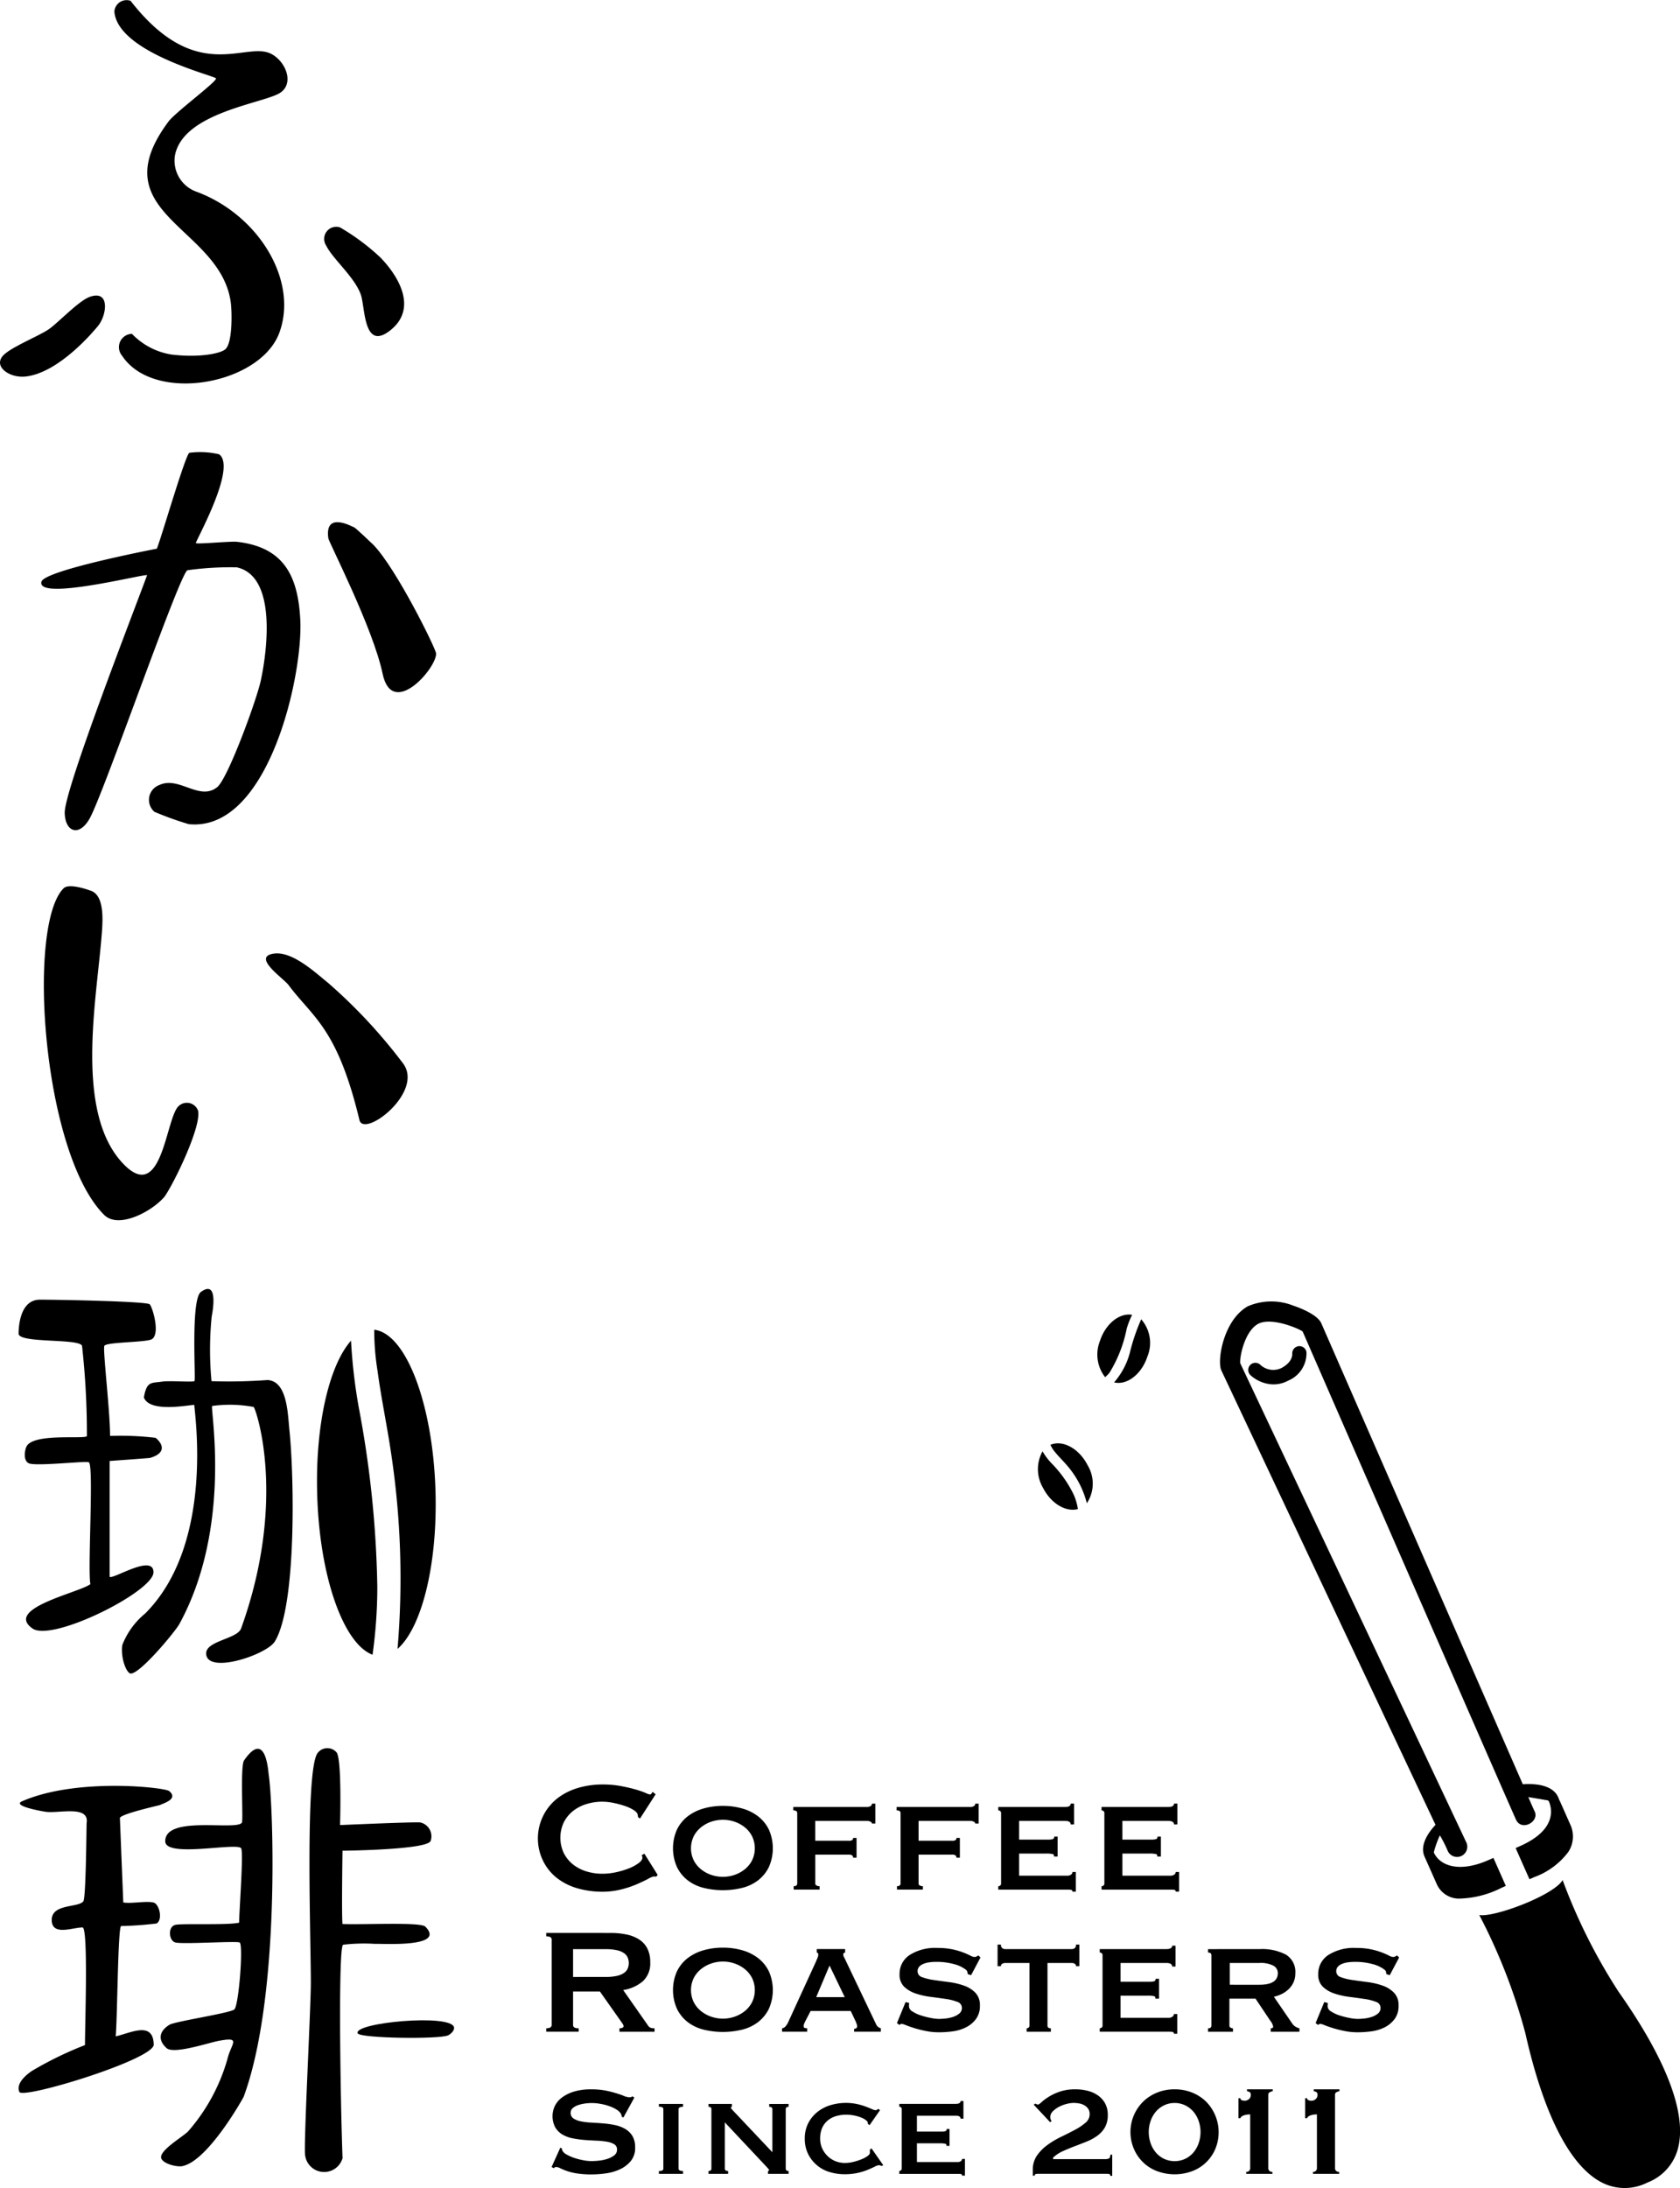 <svg id="グループ_2001" data-name="グループ 2001" xmlns="http://www.w3.org/2000/svg" width="149" height="194" viewBox="0 0 149 194">
  <g id="グループ_1997" data-name="グループ 1997" transform="translate(48.445 159.919)">
    <path id="パス_3139" data-name="パス 3139" d="M38.018,90.12a6.177,6.177,0,0,1,1.722.233,4.146,4.146,0,0,1,1.408.7,3.335,3.335,0,0,1,.949,1.173,4.106,4.106,0,0,1,0,3.312,3.325,3.325,0,0,1-.949,1.174,3.8,3.8,0,0,1-1.408.674,7.178,7.178,0,0,1-3.444,0,3.809,3.809,0,0,1-1.409-.674,3.34,3.34,0,0,1-.947-1.174,4.106,4.106,0,0,1,0-3.312,3.35,3.35,0,0,1,.947-1.173,4.155,4.155,0,0,1,1.409-.7A6.168,6.168,0,0,1,38.018,90.12Zm0,1.232a3.192,3.192,0,0,0-1.041.173,2.956,2.956,0,0,0-.907.5,2.463,2.463,0,0,0-.641.791,2.464,2.464,0,0,0,0,2.13,2.437,2.437,0,0,0,.641.79,2.956,2.956,0,0,0,.907.5,3.209,3.209,0,0,0,2.082,0,3,3,0,0,0,.907-.5,2.432,2.432,0,0,0,.64-.79,2.464,2.464,0,0,0,0-2.13,2.458,2.458,0,0,0-.64-.791,3,3,0,0,0-.907-.5A3.208,3.208,0,0,0,38.018,91.352Z" transform="translate(-22.348 -89.921)"/>
    <path id="パス_3140" data-name="パス 3140" d="M46.471,91.774c0-.056-.04-.108-.117-.159a.786.786,0,0,0-.4-.074h-4.51V93.3h2.929a.63.63,0,0,0,.349-.058.3.3,0,0,0,.083-.192h.3V94.8h-.3a.343.343,0,0,0-.083-.2.577.577,0,0,0-.349-.067H41.446v2.548a.2.2,0,0,0,.116.192.569.569,0,0,0,.266.058v.3h-2.3v-.3c.21,0,.316-.083.316-.249V90.857c0-.166-.117-.249-.349-.249v-.3h6.458a.7.7,0,0,0,.4-.083.254.254,0,0,0,.117-.215h.3v1.764Z" transform="translate(-17.582 -90.01)"/>
    <path id="パス_3141" data-name="パス 3141" d="M51.541,91.774c0-.056-.04-.108-.117-.159a.782.782,0,0,0-.4-.074H46.514V93.3h2.931a.626.626,0,0,0,.349-.058.287.287,0,0,0,.083-.192h.3V94.8h-.3a.332.332,0,0,0-.083-.2.573.573,0,0,0-.349-.067H46.514v2.548a.2.2,0,0,0,.116.192.582.582,0,0,0,.267.058v.3H44.6v-.3c.211,0,.318-.083.318-.249V90.857c0-.166-.117-.249-.349-.249v-.3h6.458a.7.7,0,0,0,.4-.083.254.254,0,0,0,.117-.215h.3v1.764Z" transform="translate(-13.491 -90.01)"/>
    <path id="パス_3142" data-name="パス 3142" d="M55.983,91.857c0-.211-.173-.316-.515-.316H51.406V93.2h2.562a1.467,1.467,0,0,0,.416-.042c.09-.027.136-.1.136-.224h.3V94.7h-.334a.158.158,0,0,0-.134-.224,2.5,2.5,0,0,0-.515-.042h-2.43V96.4h4.261A.572.572,0,0,0,56,96.309a.275.275,0,0,0,.134-.24h.3v1.747h-.3c0-.1-.043-.155-.134-.166a2.831,2.831,0,0,0-.332-.016H49.558v-.3a.281.281,0,0,0,.166-.058.222.222,0,0,0,.083-.192V90.857a.222.222,0,0,0-.083-.192.294.294,0,0,0-.166-.058v-.3h5.91c.342,0,.515-.1.515-.3h.3v1.847Z" transform="translate(-9.465 -90.01)"/>
    <path id="パス_3143" data-name="パス 3143" d="M61.052,91.857c0-.211-.173-.316-.515-.316H56.475V93.2h2.562a1.458,1.458,0,0,0,.416-.042c.09-.027.136-.1.136-.224h.3V94.7h-.334a.158.158,0,0,0-.134-.224,2.5,2.5,0,0,0-.515-.042h-2.43V96.4h4.261a.568.568,0,0,0,.332-.092.275.275,0,0,0,.134-.24h.3v1.747h-.3c0-.1-.043-.155-.134-.166a2.809,2.809,0,0,0-.332-.016H54.627v-.3a.281.281,0,0,0,.166-.058.217.217,0,0,0,.083-.192V90.857a.217.217,0,0,0-.083-.192.294.294,0,0,0-.166-.058v-.3h5.91c.342,0,.515-.1.515-.3h.3v1.847Z" transform="translate(-5.374 -90.01)"/>
    <path id="パス_3144" data-name="パス 3144" d="M33.064,96.355a6.852,6.852,0,0,1,1.447.141,3.237,3.237,0,0,1,1.115.45,2.056,2.056,0,0,1,.716.8,2.622,2.622,0,0,1,.251,1.207,2.143,2.143,0,0,1-.65,1.682,3.49,3.49,0,0,1-1.749.781l2.215,3.164a.463.463,0,0,0,.275.2,1.45,1.45,0,0,0,.293.033v.3H33.863v-.3a.591.591,0,0,0,.257-.051c.074-.033.108-.078.108-.132a.388.388,0,0,0-.067-.192c-.043-.072-.112-.17-.2-.293l-1.832-2.6H29.75v2.963a.253.253,0,0,0,.108.224.717.717,0,0,0,.39.076v.3h-2.88v-.3c.323,0,.484-.1.484-.3V96.953c0-.2-.161-.3-.484-.3v-.3Zm-.435,3.9a4.548,4.548,0,0,0,1-.092,1.808,1.808,0,0,0,.632-.258.956.956,0,0,0,.332-.39,1.265,1.265,0,0,0,0-.983.956.956,0,0,0-.332-.39,1.742,1.742,0,0,0-.632-.258,4.549,4.549,0,0,0-1-.092H29.75v2.465Z" transform="translate(-27.369 -84.89)"/>
    <path id="パス_3145" data-name="パス 3145" d="M38.018,97.077a6.177,6.177,0,0,1,1.722.233,4.183,4.183,0,0,1,1.408.7,3.319,3.319,0,0,1,.949,1.173,4.106,4.106,0,0,1,0,3.312,3.341,3.341,0,0,1-.949,1.174,3.829,3.829,0,0,1-1.408.674,7.239,7.239,0,0,1-3.444,0,3.837,3.837,0,0,1-1.409-.674,3.356,3.356,0,0,1-.947-1.174,4.106,4.106,0,0,1,0-3.312,3.334,3.334,0,0,1,.947-1.173,4.192,4.192,0,0,1,1.409-.7A6.168,6.168,0,0,1,38.018,97.077Zm0,1.232a3.148,3.148,0,0,0-1.041.175,2.952,2.952,0,0,0-.907.5,2.463,2.463,0,0,0-.641.791,2.464,2.464,0,0,0,0,2.13,2.463,2.463,0,0,0,.641.791,2.952,2.952,0,0,0,.907.5,3.178,3.178,0,0,0,2.082,0,2.994,2.994,0,0,0,.907-.5,2.458,2.458,0,0,0,.64-.791,2.464,2.464,0,0,0,0-2.13,2.458,2.458,0,0,0-.64-.791,2.994,2.994,0,0,0-.907-.5A3.163,3.163,0,0,0,38.018,98.309Z" transform="translate(-22.348 -84.308)"/>
    <path id="パス_3146" data-name="パス 3146" d="M38.945,104.172a.51.51,0,0,0,.323-.192,1.661,1.661,0,0,0,.192-.291l2.481-5.412c.067-.155.117-.278.157-.374a.735.735,0,0,0,.058-.275c0-.067-.014-.108-.042-.125l-.092-.058v-.3h2.515v.3a.494.494,0,0,1-.108.051c-.04.011-.058.056-.058.132a.528.528,0,0,0,.074.242c.051.094.1.2.159.325l2.7,5.659a.6.6,0,0,0,.182.215.818.818,0,0,0,.217.1v.3H45.336v-.251a.385.385,0,0,0,.175-.049.187.187,0,0,0,.09-.183.465.465,0,0,0-.033-.184c-.023-.054-.051-.126-.083-.217l-.45-.949H41.475l-.466.9a2.357,2.357,0,0,0-.108.24.524.524,0,0,0-.042.192c0,.09.027.145.083.168a.667.667,0,0,0,.233.033v.3h-2.23Zm5.558-2.765-1.348-2.8-1.182,2.8Z" transform="translate(-18.028 -84.251)"/>
    <path id="パス_3147" data-name="パス 3147" d="M45.665,101.969a.991.991,0,0,1-.009.143,1.439,1.439,0,0,0-.007.157.569.569,0,0,0,.316.457,3.033,3.033,0,0,0,.757.351,7.168,7.168,0,0,0,.882.224,3.922,3.922,0,0,0,.692.083q.233,0,.575-.033a3.242,3.242,0,0,0,.674-.141,1.74,1.74,0,0,0,.566-.3.621.621,0,0,0,.233-.506.557.557,0,0,0-.408-.533,4.443,4.443,0,0,0-1.023-.258c-.412-.06-.856-.123-1.332-.183a6.924,6.924,0,0,1-1.333-.3,2.7,2.7,0,0,1-1.023-.6,1.462,1.462,0,0,1-.408-1.106,1.986,1.986,0,0,1,.884-1.7,4.193,4.193,0,0,1,2.481-.632,6.225,6.225,0,0,1,1.339.125,6.419,6.419,0,0,1,1.565.549.9.9,0,0,0,.358.125.4.4,0,0,0,.2-.042c.043-.027.1-.058.166-.092l.182.183-.833,1.567-.3-.1-.031-.2a.358.358,0,0,0-.15-.2,2.843,2.843,0,0,0-1.034-.482,5.744,5.744,0,0,0-1.565-.2,4.708,4.708,0,0,0-.632.042,2.07,2.07,0,0,0-.531.143.963.963,0,0,0-.369.258.593.593,0,0,0-.132.39.542.542,0,0,0,.408.524,4.774,4.774,0,0,0,1.023.251c.412.06.855.121,1.332.183a6.381,6.381,0,0,1,1.332.309,2.611,2.611,0,0,1,1.025.632,1.563,1.563,0,0,1,.408,1.147,1.909,1.909,0,0,1-.36,1.2,2.513,2.513,0,0,1-.891.734,3.676,3.676,0,0,1-1.173.349,9.288,9.288,0,0,1-1.207.083,5.878,5.878,0,0,1-1.124-.108,9.954,9.954,0,0,1-1.015-.249c-.305-.094-.562-.182-.773-.266a1.768,1.768,0,0,0-.383-.125.253.253,0,0,0-.2.1l-.233-.166.766-1.865Z" transform="translate(-13.479 -84.296)"/>
    <path id="パス_3148" data-name="パス 3148" d="M52.1,104.351a.28.28,0,0,0,.166-.06.214.214,0,0,0,.085-.192V98.558H50.188a.487.487,0,0,0-.249.067.227.227,0,0,0-.116.215h-.3V96.926h.3a.366.366,0,0,0,.116.316.417.417,0,0,0,.249.083h5.927a.417.417,0,0,0,.249-.083.366.366,0,0,0,.116-.316h.3V98.84h-.3a.227.227,0,0,0-.116-.215.487.487,0,0,0-.249-.067H53.95V104.1c0,.168.1.251.3.251v.3H52.1Z" transform="translate(-9.493 -84.429)"/>
    <path id="パス_3149" data-name="パス 3149" d="M60.962,98.829c0-.211-.173-.316-.515-.316H56.385v1.664h2.56a1.473,1.473,0,0,0,.417-.042c.09-.027.134-.1.134-.224h.3v1.764h-.332a.159.159,0,0,0-.136-.224,2.365,2.365,0,0,0-.515-.042H56.385v1.964h4.261a.562.562,0,0,0,.331-.092.277.277,0,0,0,.136-.242h.3v1.749h-.3a.145.145,0,0,0-.136-.166,2.775,2.775,0,0,0-.331-.016H54.537v-.3a.288.288,0,0,0,.166-.06.217.217,0,0,0,.083-.192V97.83a.222.222,0,0,0-.083-.191.3.3,0,0,0-.166-.058v-.3h5.91c.342,0,.515-.1.515-.3h.3v1.848Z" transform="translate(-5.447 -84.385)"/>
    <path id="パス_3150" data-name="パス 3150" d="M64.447,97.147a4.582,4.582,0,0,1,2.315.491,1.788,1.788,0,0,1,.833,1.673,1.845,1.845,0,0,1-.168.8,2.033,2.033,0,0,1-.441.607,2.325,2.325,0,0,1-.607.416,3.31,3.31,0,0,1-.683.242l1.632,2.382a.986.986,0,0,0,.291.275,1.43,1.43,0,0,0,.341.141v.3H65.414v-.3c.143,0,.215-.051.215-.15a1.094,1.094,0,0,0-.249-.517l-1.314-1.964H61.749v2.38a.2.2,0,0,0,.11.192.425.425,0,0,0,.208.06v.3H59.852v-.3c.2,0,.3-.083.3-.251V97.7c0-.166-.1-.249-.3-.249v-.3Zm-.033,3.162q1.629,0,1.63-1.032a.742.742,0,0,0-.392-.658,2.452,2.452,0,0,0-1.238-.24H61.784v1.93Z" transform="translate(-1.158 -84.251)"/>
    <path id="パス_3151" data-name="パス 3151" d="M66.215,101.969a.991.991,0,0,1-.009.143,1.435,1.435,0,0,0-.007.157.569.569,0,0,0,.316.457,3.033,3.033,0,0,0,.757.351,7.167,7.167,0,0,0,.882.224,3.922,3.922,0,0,0,.692.083q.233,0,.575-.033a3.242,3.242,0,0,0,.674-.141,1.739,1.739,0,0,0,.566-.3.621.621,0,0,0,.233-.506.557.557,0,0,0-.408-.533,4.444,4.444,0,0,0-1.023-.258c-.412-.06-.856-.123-1.332-.183a6.924,6.924,0,0,1-1.334-.3,2.7,2.7,0,0,1-1.023-.6,1.462,1.462,0,0,1-.408-1.106,1.986,1.986,0,0,1,.884-1.7,4.193,4.193,0,0,1,2.481-.632,6.225,6.225,0,0,1,1.339.125,6.419,6.419,0,0,1,1.565.549.905.905,0,0,0,.358.125.4.4,0,0,0,.2-.042c.043-.027.1-.058.166-.092l.182.183-.833,1.567-.3-.1-.031-.2a.358.358,0,0,0-.15-.2,2.843,2.843,0,0,0-1.034-.482,5.744,5.744,0,0,0-1.565-.2,4.708,4.708,0,0,0-.632.042,2.105,2.105,0,0,0-.533.143.97.97,0,0,0-.367.258.593.593,0,0,0-.132.39.542.542,0,0,0,.408.524,4.774,4.774,0,0,0,1.023.251c.412.06.855.121,1.332.183a6.38,6.38,0,0,1,1.332.309,2.611,2.611,0,0,1,1.025.632,1.563,1.563,0,0,1,.408,1.147,1.909,1.909,0,0,1-.36,1.2,2.513,2.513,0,0,1-.891.734,3.676,3.676,0,0,1-1.173.349,9.288,9.288,0,0,1-1.207.083,5.878,5.878,0,0,1-1.124-.108,9.954,9.954,0,0,1-1.015-.249c-.305-.094-.562-.182-.773-.266a1.768,1.768,0,0,0-.383-.125.253.253,0,0,0-.2.1l-.233-.166.766-1.865Z" transform="translate(3.103 -84.296)"/>
  </g>
  <g id="グループ_1998" data-name="グループ 1998" transform="translate(48.923 185.248)">
    <path id="パス_3152" data-name="パス 3152" d="M28.371,109.2l.141.07a.439.439,0,0,0,.056.224.978.978,0,0,0,.388.331,3.749,3.749,0,0,0,.661.289,5.609,5.609,0,0,0,.781.2,3.933,3.933,0,0,0,.734.078c.161,0,.367-.011.618-.034a3.759,3.759,0,0,0,.748-.148,2.119,2.119,0,0,0,.634-.311.616.616,0,0,0,.267-.52.526.526,0,0,0-.246-.479,1.826,1.826,0,0,0-.65-.226,6.989,6.989,0,0,0-.912-.092c-.345-.014-.694-.034-1.05-.061a9.416,9.416,0,0,1-1.05-.143,2.874,2.874,0,0,1-.916-.331,1.817,1.817,0,0,1-.649-.634,2.135,2.135,0,0,1-.042-1.908,2.084,2.084,0,0,1,.627-.746,3.419,3.419,0,0,1,1.07-.528,5.052,5.052,0,0,1,1.521-.2,6.5,6.5,0,0,1,1.3.112,9.582,9.582,0,0,1,.949.24c.269.083.5.163.676.239a1.258,1.258,0,0,0,.459.112.392.392,0,0,0,.282-.083l.168.112-.97,1.762-.141-.058a.778.778,0,0,0-.114-.323,1.211,1.211,0,0,0-.374-.331,3.2,3.2,0,0,0-.611-.289,4.871,4.871,0,0,0-.761-.2,4.325,4.325,0,0,0-.817-.078,4.389,4.389,0,0,0-.641.049,3.184,3.184,0,0,0-.6.148,1.317,1.317,0,0,0-.444.262.52.52,0,0,0-.177.4.573.573,0,0,0,.248.506,1.812,1.812,0,0,0,.647.255,6.35,6.35,0,0,0,.916.112q.515.027,1.05.07a8.347,8.347,0,0,1,1.05.148,2.989,2.989,0,0,1,.914.338,1.859,1.859,0,0,1,.65.625,1.94,1.94,0,0,1,.244,1.03,1.8,1.8,0,0,1-.387,1.2,2.731,2.731,0,0,1-.965.734,4.343,4.343,0,0,1-1.247.358,9.158,9.158,0,0,1-1.247.092,8.215,8.215,0,0,1-1.344-.092,5,5,0,0,1-.9-.224,5.525,5.525,0,0,1-.569-.24.847.847,0,0,0-.367-.1.231.231,0,0,0-.184.112l-.2-.112Z" transform="translate(-27.598 -104.028)"/>
    <path id="パス_3153" data-name="パス 3153" d="M32.864,110.69a.671.671,0,0,0,.309-.051.174.174,0,0,0,.085-.163v-5.267a.171.171,0,0,0-.085-.161.647.647,0,0,0-.309-.051v-.253h2.141V105q-.4,0-.4.211v5.267c0,.143.132.213.4.213v.253H32.864Z" transform="translate(-23.349 -103.449)"/>
    <path id="パス_3154" data-name="パス 3154" d="M35.3,110.69c.17,0,.255-.07.255-.213v-5.267q0-.211-.255-.211v-.253h2.073V105c-.067.011-.1.033-.1.07s.1.173.309.381l3.381,3.578v-3.818c0-.141-.094-.211-.28-.211v-.253H42.4V105c-.168,0-.253.07-.253.211v5.267c0,.143.085.213.253.213v.253h-1.83v-.253c.065,0,.1-.025.1-.07s-.045-.1-.134-.2-.192-.2-.3-.323l-3.493-3.719v4.1c0,.143.1.213.295.213v.253H35.3Z" transform="translate(-21.383 -103.449)"/>
    <path id="パス_3155" data-name="パス 3155" d="M45.621,106.557a.3.3,0,0,0-.007-.056.273.273,0,0,1-.007-.07q0-.07-.141-.19a1.619,1.619,0,0,0-.4-.233,3.371,3.371,0,0,0-.613-.19,3.565,3.565,0,0,0-.775-.078,3.04,3.04,0,0,0-.923.134,2.07,2.07,0,0,0-.725.4,1.824,1.824,0,0,0-.479.661,2.286,2.286,0,0,0-.168.9,2.1,2.1,0,0,0,.19.909,2.24,2.24,0,0,0,.5.69,2.135,2.135,0,0,0,.7.437,2.256,2.256,0,0,0,.8.146,3.208,3.208,0,0,0,.775-.1,4.942,4.942,0,0,0,.719-.233,2.327,2.327,0,0,0,.528-.287c.137-.1.2-.2.2-.282v-.114a.528.528,0,0,0-.014-.141l.155-.139,1.043,1.493-.141.07a.746.746,0,0,0-.24-.07.974.974,0,0,0-.365.126c-.17.085-.383.181-.641.289a5.29,5.29,0,0,1-2.049.387,4.612,4.612,0,0,1-1.281-.182,3.1,3.1,0,0,1-1.932-1.585,2.986,2.986,0,0,1-.309-1.388,2.94,2.94,0,0,1,.309-1.38,3.082,3.082,0,0,1,.819-.992,3.431,3.431,0,0,1,1.162-.6,4.8,4.8,0,0,1,2.324-.1,5.98,5.98,0,0,1,.782.226c.226.085.412.161.562.226a.988.988,0,0,0,.325.1.176.176,0,0,0,.119-.043.519.519,0,0,1,.107-.07l.168.1-.931,1.337Z" transform="translate(-17.567 -103.487)"/>
    <path id="パス_3156" data-name="パス 3156" d="M50.1,106.169c0-.179-.145-.267-.435-.267H46.227v1.408H48.4a1.205,1.205,0,0,0,.352-.036c.076-.022.112-.085.112-.19h.255v1.494h-.282a.134.134,0,0,0-.114-.19,1.952,1.952,0,0,0-.435-.036H46.227v1.662h3.607a.49.49,0,0,0,.282-.078.235.235,0,0,0,.112-.2h.255v1.48h-.255c0-.085-.036-.134-.112-.141a2.045,2.045,0,0,0-.282-.014h-5.17V110.8a.249.249,0,0,0,.141-.051.184.184,0,0,0,.07-.163v-5.267a.18.18,0,0,0-.07-.161.237.237,0,0,0-.141-.051v-.253h5c.291,0,.435-.085.435-.255h.253v1.565Z" transform="translate(-13.827 -103.563)"/>
    <path id="パス_3157" data-name="パス 3157" d="M58.26,111.7h-.17c0-.1-.043-.161-.134-.168a2.4,2.4,0,0,0-.287-.014h-5.93a1.365,1.365,0,0,0-.253.02c-.067.014-.1.065-.1.148h-.17v-.506a2.2,2.2,0,0,1,.372-1.283,4,4,0,0,1,.938-.943,7.852,7.852,0,0,1,1.212-.719c.43-.206.835-.41,1.211-.613a4.977,4.977,0,0,0,.936-.627.975.975,0,0,0,.374-.761.834.834,0,0,0-.134-.486,1.074,1.074,0,0,0-.345-.309,1.376,1.376,0,0,0-.464-.161,2.938,2.938,0,0,0-.493-.043,2.654,2.654,0,0,0-.593.085,3,3,0,0,0-.676.253,2.22,2.22,0,0,0-.555.4.728.728,0,0,0-.233.529.711.711,0,0,0,.034.183.308.308,0,0,0,.092.155l-.141.1L51.3,105.394l.141-.1.112.056a.271.271,0,0,0,.126.029c.058,0,.161-.07.311-.211a4.394,4.394,0,0,1,.62-.464,4.852,4.852,0,0,1,.987-.466,4.231,4.231,0,0,1,1.408-.21,4.348,4.348,0,0,1,1.05.126,2.766,2.766,0,0,1,.916.4,2.106,2.106,0,0,1,.647.7,2.072,2.072,0,0,1,.248,1.048,2.163,2.163,0,0,1-.253,1.1,2.407,2.407,0,0,1-.67.741,4.342,4.342,0,0,1-.936.513q-.523.211-1.064.416c-.361.137-.71.28-1.041.43a3.227,3.227,0,0,0-.882.578v.139h4.649a.728.728,0,0,0,.287-.056c.09-.036.134-.15.134-.338h.17Z" transform="translate(-8.54 -104.028)"/>
    <path id="パス_3158" data-name="パス 3158" d="M59.92,104.028a4.118,4.118,0,0,1,1.529.28,3.805,3.805,0,0,1,1.24.79,3.868,3.868,0,0,1,.831,4.239,3.6,3.6,0,0,1-2.071,1.959,4.5,4.5,0,0,1-3.055,0,3.6,3.6,0,0,1-2.073-1.959,3.789,3.789,0,0,1,.831-4.239,3.813,3.813,0,0,1,1.241-.79A4.1,4.1,0,0,1,59.92,104.028Zm0,1.211a2.132,2.132,0,0,0-.914.2,2.183,2.183,0,0,0-.726.542,2.574,2.574,0,0,0-.477.817,3.037,3.037,0,0,0,0,2.044,2.554,2.554,0,0,0,.477.817,2.183,2.183,0,0,0,.726.542,2.225,2.225,0,0,0,1.83,0,2.239,2.239,0,0,0,.726-.542,2.587,2.587,0,0,0,.477-.817,3.037,3.037,0,0,0,0-2.044,2.608,2.608,0,0,0-.477-.817,2.239,2.239,0,0,0-.726-.542A2.134,2.134,0,0,0,59.92,105.239Z" transform="translate(-4.665 -104.028)"/>
    <path id="パス_3159" data-name="パス 3159" d="M62,111.351a.4.4,0,0,0,.246-.078.372.372,0,0,0,.107-.316v-4.705a2.3,2.3,0,0,0-.231.014,1.725,1.725,0,0,0-.262.049,1.041,1.041,0,0,0-.233.1.343.343,0,0,0-.148.175h-.168v-1.774h.168a.177.177,0,0,0,.126.175.637.637,0,0,0,.24.051.579.579,0,0,0,.4-.148.465.465,0,0,0,.161-.36c0-.13-.029-.215-.09-.253a.735.735,0,0,0-.246-.085v-.168h2.28v.168a.809.809,0,0,0-.282.1.233.233,0,0,0-.11.211v6.451a.362.362,0,0,0,.11.316.444.444,0,0,0,.253.078v.17H62Z" transform="translate(-0.395 -104.028)"/>
    <path id="パス_3160" data-name="パス 3160" d="M65.275,111.351a.4.4,0,0,0,.246-.078.372.372,0,0,0,.107-.316v-4.705c-.067,0-.145.005-.233.014a1.7,1.7,0,0,0-.26.049,1.041,1.041,0,0,0-.233.1.339.339,0,0,0-.146.175h-.17v-1.774h.17a.175.175,0,0,0,.125.175.645.645,0,0,0,.24.051.576.576,0,0,0,.4-.148.465.465,0,0,0,.161-.36c0-.13-.029-.215-.09-.253a.749.749,0,0,0-.246-.085v-.168h2.28v.168a.8.8,0,0,0-.282.1.233.233,0,0,0-.11.211v6.451a.362.362,0,0,0,.11.316.437.437,0,0,0,.255.078v.17H65.275Z" transform="translate(2.247 -104.028)"/>
  </g>
  <path id="パス_3161" data-name="パス 3161" d="M17.8,22.759c1.615,1.162-2.156,7.808-2.063,7.876.145.107,3.1-.179,3.63-.119,4.248.473,5.419,3.119,5.629,6.859.276,4.893-2.8,18.888-9.887,18.177a28.5,28.5,0,0,1-3.046-1.095,1.4,1.4,0,0,1,.454-2.382c1.726-.8,3.534,1.446,5.106.2.981-.775,3.666-8.183,3.907-9.622.02-.119,2.006-8.951-2.166-9.873a27.517,27.517,0,0,0-4.373.258c-.708.332-7.266,19.33-8.619,21.912-.923,1.76-2.228,1.352-2.266-.4-.043-2.058,6.326-18.371,7.305-21.074-.108-.163-9.8,2.325-9.372.585.255-1.023,10.238-2.934,10.238-2.934.412-1.019,2.5-8.221,2.877-8.5A7.27,7.27,0,0,1,17.8,22.759Z" transform="translate(1.634 17.522)"/>
  <path id="パス_3162" data-name="パス 3162" d="M18.9,72.4c1.764.1,1.789,3.01,1.937,4.411.417,3.932.661,15.572-1.29,18.768-.7,1.144-5.666,2.831-6.068,1.259-.336-1.312,2.719-1.426,3.075-2.41,4.1-11.382,1.343-19.392,1.117-19.639a11.507,11.507,0,0,0-3.679-.09c-.22.11,1.841,10.634-2.911,19.332-.363.663-3.455,4.393-4.306,4.393-.392,0-.929-1.424-.755-2.537A6.813,6.813,0,0,1,8.047,93.1c6.19-6.192,4.358-17.849,4.358-18.492-.535,0-3.957.716-4.474-.663.255-1.467.66-1.261,1.626-1.406.669-.1,2.725.07,2.86-.047s-.352-7.224.571-7.9c1.684-1.227.958,2.174.958,2.174A29.79,29.79,0,0,0,13.93,72.5,46.81,46.81,0,0,0,18.9,72.4Z" transform="translate(4.829 49.96)"/>
  <path id="パス_3163" data-name="パス 3163" d="M7.049.07c5.86,7.524,10.164,3.554,12.45,4.694,1.3.649,2.105,2.611.822,3.462-1.422.94-8.586,1.722-9.331,5.54A2.923,2.923,0,0,0,12.9,17c5.527,2.051,9.04,7.893,7.347,12.5S9.133,35.823,6.3,31.543A1.18,1.18,0,0,1,7.174,29.6,6.2,6.2,0,0,0,10.7,31.438c2.356.287,4.273-.069,4.745-.461.661-.547.6-3.3.5-4.107-.864-6.8-11.676-7.842-5.535-16.087.625-.84,4.337-3.572,4.217-3.836-.1-.226-8.738-2.3-9.013-5.927A1.089,1.089,0,0,1,7.049.07Z" transform="translate(4.529 0)"/>
  <path id="パス_3164" data-name="パス 3164" d="M18.25,94.106s6.761-.3,7.135-.228a1.258,1.258,0,0,1,.9,1.633c-.287.8-7.818.869-7.818.869s-.085,5.753,0,6.5c1.946.076,6.92-.193,7.343.229,1.859,1.861-3.592,1.505-4.47,1.529a15.81,15.81,0,0,0-2.813.078c-.446.076-.26,13.272-.056,18.929a1.7,1.7,0,0,1-3.314-.233c-.159-.6.45-12.03.5-15.046.045-2.951-.567-19.225.614-20.66a1.079,1.079,0,0,1,1.657-.061C18.429,88.153,18.25,94.106,18.25,94.106Z" transform="translate(11.909 67.713)"/>
  <path id="パス_3165" data-name="パス 3165" d="M12.886,99.482c.5.128.842,1.512.266,1.856a30.846,30.846,0,0,1-3.139.226c-.295-.025-.332,7.979-.486,9.781,1.3-.285,3.321-1.4,3.372.728.031,1.319-11.626,4.875-11.918,4.2-.39-.9,1.034-1.8,1.1-1.854a31.607,31.607,0,0,1,4.72-2.3c0-1.908.3-10.431-.219-10.431-.871,0-2.73.793-2.73-.667s2.378-1.061,2.806-1.657c.237-.332.273-6.826.289-6.929.258-1.617-2.49-.833-3.626-1-.45-.065-3.014-.531-2.1-.932,4.833-2.116,12.656-1.23,13.046-.907.873.725-.576,1.1-.8,1.234-.061.034-3.4.766-3.57,1.144l.3,7.5C10.936,99.6,12.228,99.316,12.886,99.482Z" transform="translate(0.736 69.207)"/>
  <path id="パス_3166" data-name="パス 3166" d="M6.539,68.92c-.28-.681-5.654-.192-5.627-1.09.009-.276,0-3,1.9-3,1.641,0,9.512.15,9.734.414.275.327.934,2.622.192,3.088-.482.3-4.08.244-4.221.6s.51,5.8.51,7.981a25.973,25.973,0,0,1,4.031.166c.235.164,1.364,1.229-.488,1.783-.058.018-3.581.271-3.581.271V89.4c.275.267,3.888-2.074,3.888-.4,0,1.709-8.984,6.214-10.733,4.985C-.394,92.2,6.322,90.8,7.281,90.052c-.257-1.285.32-10.511-.137-10.8-.222-.139-4.225.323-5.2.125-.623-.128-.52-1.05-.356-1.469.5-1.29,5.148-.681,5.383-.976A70.714,70.714,0,0,0,6.539,68.92Z" transform="translate(0.736 50.404)"/>
  <path id="パス_3167" data-name="パス 3167" d="M6.3,44.6c1.268.414,1.082,2.712.972,4.047C6.8,54.479,4.862,64.469,9.291,68.914c3.4,3.413,3.672-4.273,4.839-5.235a1.053,1.053,0,0,1,1.708.457c.262,1.426-2.073,6.277-2.971,7.582-1.137,1.348-4.1,2.9-5.368,1.628C2.036,67.886.619,47.674,3.9,44.394,4.41,43.883,6.241,44.584,6.3,44.6Z" transform="translate(1.737 34.371)"/>
  <path id="パス_3168" data-name="パス 3168" d="M15.247,118.176c-.023.067-3.128,5.656-5.417,6.142-.526.11-1.749-.215-1.894-.7-.206-.678,1.946-1.917,2.38-2.372a16.618,16.618,0,0,0,3.491-6.418c.34-1.411,1.276-1.993-.764-1.615-.9.166-3.991,1.216-4.631.645-.826-.741-.636-1.532.266-2.076.488-.293,5.381-1.03,5.741-1.352.4-.36.808-5.715.477-5.932-.239-.155-4.882.161-5.683,0-.614-.125-.73-1.447.016-1.576.728-.126,4.72.049,5.618-.19,0-1.026.41-6.3.17-6.6-.426-.529-6.725.885-6.725-.616,0-2.344,6.331-.9,6.8-1.652.132-.213-.163-5.007.192-5.516,1.939-2.8,2.138.969,2.19,1.306C17.869,92.239,18.52,109.315,15.247,118.176Z" transform="translate(6.363 67.737)"/>
  <path id="パス_3169" data-name="パス 3169" d="M18.721,50.117a46.841,46.841,0,0,1,6.635,7.128c1.926,2.582-3.587,6.736-3.878,4.969-1.964-8.133-4.107-9.013-6.284-11.924-.419-.56-3.03-2.322-1.536-2.728C15.335,47.1,17.465,49.1,18.721,50.117Z" transform="translate(10.388 37.038)"/>
  <path id="パス_3170" data-name="パス 3170" d="M18.624,26.486c.1.043,1.494,1.344,1.679,1.534,2.038,2.105,5.544,9.206,5.562,9.636.054,1.3-3.9,5.831-4.745,1.785s-4.772-11.653-4.814-12.009C15.967,25.019,18.394,26.394,18.624,26.486Z" transform="translate(12.812 20.286)"/>
  <path id="パス_3171" data-name="パス 3171" d="M21.059,13.843c1.662,1.713,3.321,4.559.847,6.483-2.367,1.841-2.186-2.076-2.587-3.2-.56-1.565-2.483-3.146-3.065-4.331a1.074,1.074,0,0,1,1.216-1.624A19.7,19.7,0,0,1,21.059,13.843Z" transform="translate(12.679 8.987)"/>
  <path id="パス_3172" data-name="パス 3172" d="M4.324,17.493c.806-.546,2.642-2.526,3.645-2.878,1.834-.645,1.5,1.668.712,2.6-.235.278-3.37,4.134-6.42,4.47C.77,21.844-.748,20.7.408,19.694,1.256,18.957,3.424,18.1,4.324,17.493Z" transform="translate(0 11.702)"/>
  <path id="パス_3173" data-name="パス 3173" d="M17.757,101.8c-.464-.945,8.342-1.778,8.545-.524.043.28-.307.6-.531.7C25,102.333,17.974,102.242,17.757,101.8Z" transform="translate(13.969 78.488)"/>
  <path id="パス_3174" data-name="パス 3174" d="M12.791,26.717" transform="translate(10.321 20.89)"/>
  <g id="グループ_1999" data-name="グループ 1999" transform="translate(47.754 158.213)">
    <path id="パス_3175" data-name="パス 3175" d="M37.157,97.244a.407.407,0,0,1-.1-.009.564.564,0,0,0-.1-.009,1.673,1.673,0,0,0-.506.215c-.266.141-.605.3-1.012.479a8.847,8.847,0,0,1-1.4.463,6.733,6.733,0,0,1-1.635.2,8.052,8.052,0,0,1-2.152-.284,5.377,5.377,0,0,1-1.823-.88,4.349,4.349,0,0,1-1.252-1.485,4.521,4.521,0,0,1,1.252-5.654,5.565,5.565,0,0,1,1.823-.907,7.645,7.645,0,0,1,2.152-.3,8.641,8.641,0,0,1,1.644.143q.737.141,1.288.3a7.289,7.289,0,0,1,.871.3,1.583,1.583,0,0,0,.392.143.176.176,0,0,0,.15-.09c.043-.058.074-.1.1-.141l.266.213-1.386,2.15-.177-.123a.688.688,0,0,0-.009-.107q-.011-.054-.027-.125c-.023-.13-.143-.264-.356-.4a3.727,3.727,0,0,0-.791-.363,8.423,8.423,0,0,0-1-.267,4.936,4.936,0,0,0-.969-.107,4.755,4.755,0,0,0-1.431.213,3.569,3.569,0,0,0-1.193.623,3.036,3.036,0,0,0-.809,1,3.214,3.214,0,0,0,0,2.719,3.054,3.054,0,0,0,.809,1,3.569,3.569,0,0,0,1.193.623,4.812,4.812,0,0,0,1.431.211,5.7,5.7,0,0,0,1.191-.132,7.275,7.275,0,0,0,1.137-.338,3.809,3.809,0,0,0,.864-.463c.231-.172.347-.334.347-.49a.336.336,0,0,0-.07-.213l.248-.141L37.3,97.1Z" transform="translate(-26.72 -89.066)"/>
  </g>
  <path id="パス_3176" data-name="パス 3176" d="M55.023,77.362a4.9,4.9,0,0,0-.365-1.267,10.406,10.406,0,0,0-2-2.821,5.5,5.5,0,0,1-.77-1.032,3.262,3.262,0,0,0,.045,3.242C52.647,76.88,53.966,77.649,55.023,77.362Z" transform="translate(40.575 56.439)"/>
  <path id="パス_3177" data-name="パス 3177" d="M52.1,71.977a2.514,2.514,0,0,0,.423.66c.361.45.786.84,1.149,1.287a8.165,8.165,0,0,1,1.659,3.234,3.151,3.151,0,0,0,.065-3.373C54.639,72.3,53.19,71.516,52.1,71.977Z" transform="translate(41.063 56.127)"/>
  <path id="パス_3178" data-name="パス 3178" d="M20.653,94.709a43.333,43.333,0,0,0,.423-6.044,93.086,93.086,0,0,0-1.648-15.9,48.084,48.084,0,0,1-.683-5.9c-1.923,2.148-3.186,7.446-3,13.648C15.951,87.812,18.08,93.74,20.653,94.709Z" transform="translate(12.388 52.008)"/>
  <path id="パス_3179" data-name="パス 3179" d="M18.567,66.322a22.723,22.723,0,0,0,.291,3.628c.354,2.62.9,5.128,1.268,7.741a74.134,74.134,0,0,1,.508,16.932c2.121-1.859,3.558-7.4,3.368-13.978C23.776,72.861,21.367,66.626,18.567,66.322Z" transform="translate(14.623 51.58)"/>
  <path id="パス_3180" data-name="パス 3180" d="M55.108,70.989a3.084,3.084,0,0,0,.4-.414,11.815,11.815,0,0,0,1.516-3.9,7.715,7.715,0,0,1,.479-1.216c-1.115-.19-2.353.784-2.853,2.315A3.259,3.259,0,0,0,55.108,70.989Z" transform="translate(42.906 51.118)"/>
  <path id="パス_3181" data-name="パス 3181" d="M57.662,65.673a17.331,17.331,0,0,0-1.017,3,6.577,6.577,0,0,1-1.388,2.595c1.138.273,2.441-.717,2.958-2.3A3.175,3.175,0,0,0,57.662,65.673Z" transform="translate(43.552 51.302)"/>
  <g id="グループ_2000" data-name="グループ 2000" transform="translate(108.203 115.382)">
    <path id="パス_3182" data-name="パス 3182" d="M91.787,111.735l-.94-2.121-.013.007c-.034-.1-.072-.2-.116-.3-.388-.871-1.53-1.25-3.135-1.14L69.715,67.314c-.361-.829-2.119-1.447-2.468-1.563a5.29,5.29,0,0,0-4.056.051c-2.179,1.238-2.741,4.843-2.345,5.685l18.994,40.29c-.947,1.021-1.326,2.02-.976,2.808l1.07,2.409a2.167,2.167,0,0,0,1.932,1.326,8.683,8.683,0,0,0,3.8-.943l.412-.184-1.1-2.483-.416.183c-2.636,1.169-4.347.508-4.873-.67v0a8.675,8.675,0,0,1,.54-1.511,11.282,11.282,0,0,1,.679,1.337.907.907,0,1,0,1.637-.772c-.571-1.221-20.022-42.426-20.022-42.426-.07-.5.369-2.8,1.559-3.476,1.174-.663,3.67.414,3.977.665,0,0,18.43,42.227,18.924,43.284s2.076.177,1.657-.723c-.264-.566-.567-1.285-.567-1.285l1.738.295c.02.031.067.051.083.083.246.557.791,2.484-2.535,3.959l-.412.182,1.227,2.766.414-.184a6.569,6.569,0,0,0,3.037-2.242A2.5,2.5,0,0,0,91.787,111.735Z" transform="translate(-60.728 -65.362)"/>
    <path id="パス_3183" data-name="パス 3183" d="M88.362,120.581a4.443,4.443,0,0,1-4,.011c-2.831-1.424-5.189-6.01-6.821-13.261a50.6,50.6,0,0,0-4.085-10.473c1.328.231,6.615-1.753,7.392-3.1a50.024,50.024,0,0,0,4.962,9.9c4.281,6.075,6.1,10.9,5.253,13.957A4.439,4.439,0,0,1,88.362,120.581Z" transform="translate(-50.462 -42.445)"/>
    <path id="パス_3184" data-name="パス 3184" d="M64.13,70.942a3.14,3.14,0,0,1-1.823-.813.634.634,0,1,1,.882-.912,1.678,1.678,0,0,0,1.877.282c.978-.524.958-1.176.952-1.249a.643.643,0,0,1,.569-.687.628.628,0,0,1,.692.54,2.62,2.62,0,0,1-1.615,2.513A2.713,2.713,0,0,1,64.13,70.942Z" transform="translate(-59.611 -63.588)"/>
  </g>
</svg>

